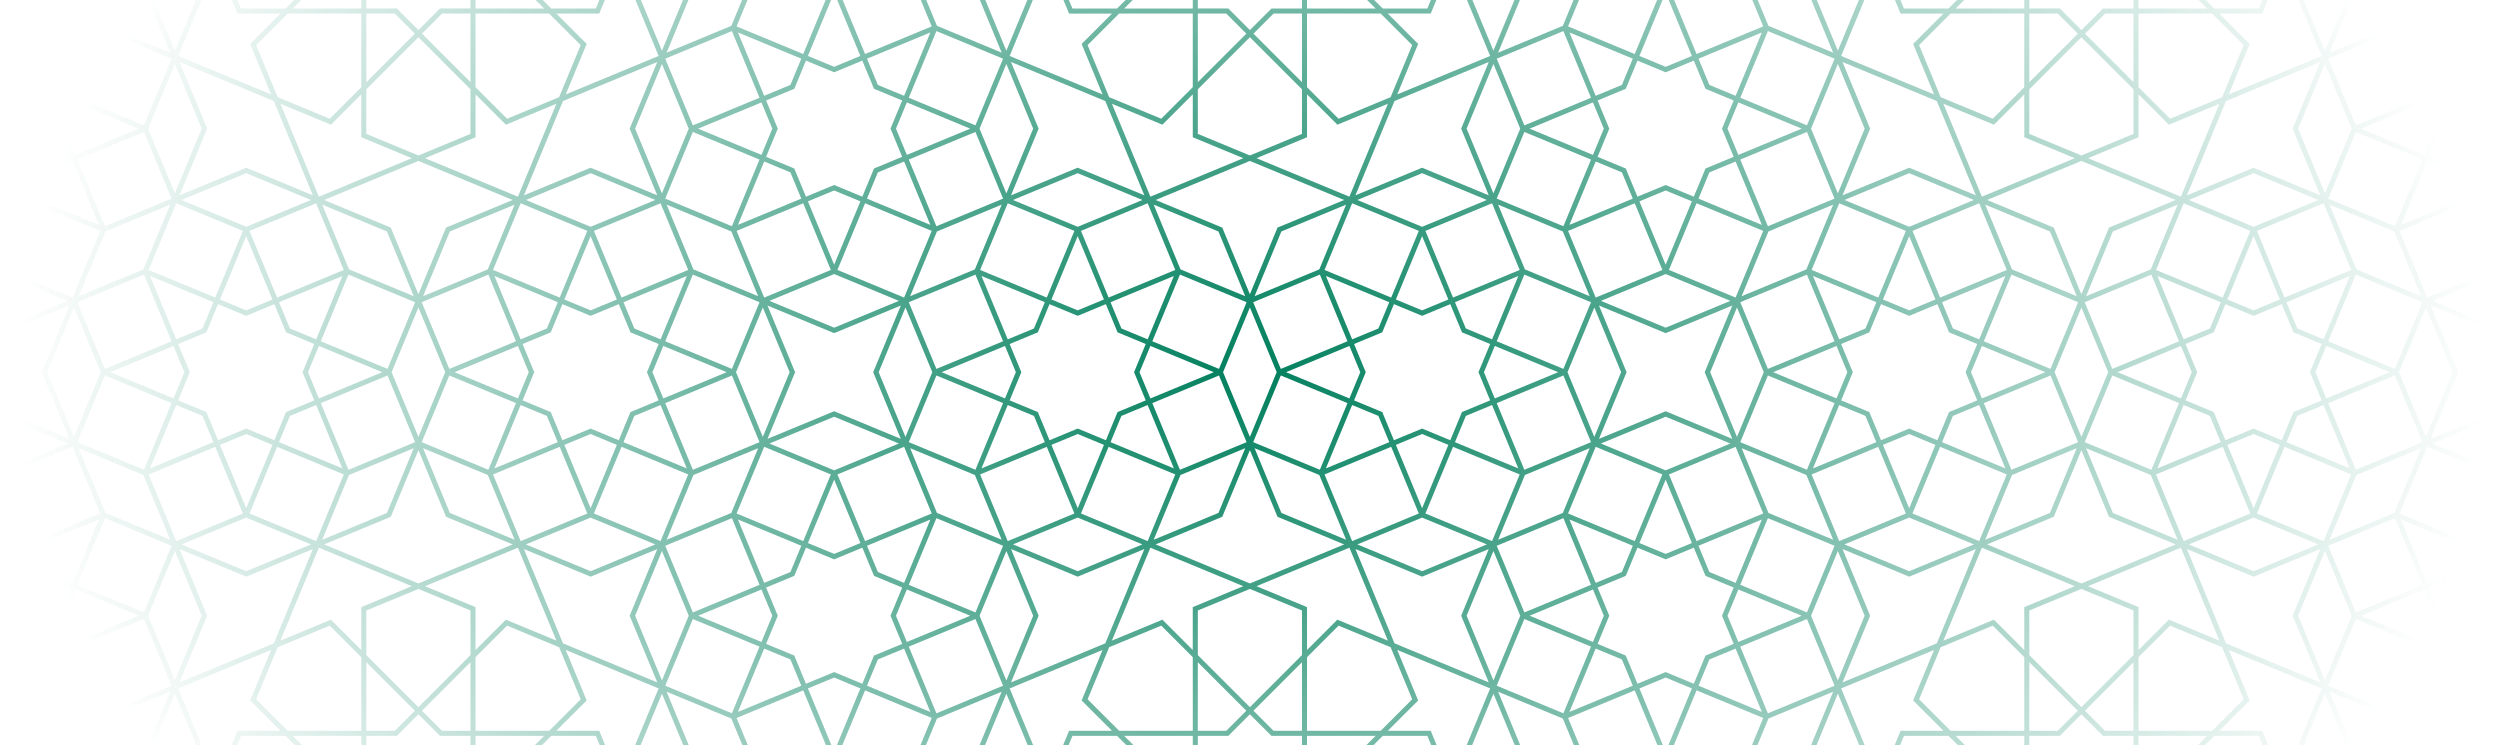 <svg width="500" height="149" viewBox="0 0 500 149" fill="none" xmlns="http://www.w3.org/2000/svg">
<path d="M499.564 -84.109L486.097 -78.532L491.674 -92H490.579L485.161 -78.921L479.743 -92H478.257L465.262 -86.617L463.031 -92H461.937L464.326 -86.229L458.69 -83.894L456.354 -78.257L450.718 -80.593L445.082 -78.257L442.746 -83.894L437.11 -86.229L439.5 -92H438.405L436.174 -86.617L423.208 -91.987L421.696 -91.997L416.278 -78.918L410.86 -91.997H409.374L396.378 -86.615L394.148 -91.997H393.053L395.443 -86.226L389.806 -83.891L387.471 -78.255L381.835 -80.59L376.199 -78.255L373.863 -83.891L368.227 -86.226L370.616 -91.997H369.521L367.291 -86.615L354.325 -91.987L352.812 -91.997L347.394 -78.918L341.977 -91.997H340.882L346.459 -78.53L333.126 -84.053L319.793 -78.53L325.37 -91.997H324.275L318.857 -78.918L313.439 -91.997H311.954L298.958 -86.615L296.728 -91.997H295.633L298.022 -86.226L292.386 -83.891L290.05 -78.255L284.414 -80.59L278.778 -78.255L276.443 -83.891L270.806 -86.226L273.196 -91.997H272.101L269.871 -86.615L256.91 -91.987L255.397 -91.997L249.979 -78.918L244.562 -91.997H243.073L230.077 -86.615L227.847 -91.997H226.752L229.141 -86.226L223.505 -83.891L221.17 -78.255L215.534 -80.59L209.897 -78.255L207.562 -83.891L201.926 -86.226L204.315 -91.997H203.22L200.99 -86.615L188.027 -91.987L186.514 -91.997L181.096 -78.918L175.678 -91.997H174.583L180.16 -78.53L166.827 -84.053L153.495 -78.53L159.074 -91.997H157.979L152.562 -78.918L147.144 -91.997H145.655L132.659 -86.615L130.429 -91.997H129.334L131.724 -86.226L126.087 -83.891L123.752 -78.255L118.116 -80.59L112.48 -78.255L110.144 -83.891L104.508 -86.226L106.897 -91.997H105.802L103.572 -86.615L90.609 -91.987L89.096 -91.997L83.678 -78.918L78.26 -91.997H76.775L63.779 -86.615L61.549 -91.997H60.454L62.843 -86.226L57.207 -83.891L54.871 -78.255L49.235 -80.59L43.599 -78.255L41.264 -83.891L35.627 -86.226L38.022 -91.997H36.927L34.697 -86.615L21.726 -91.987L20.213 -91.997L14.795 -78.918L9.377 -91.997H8.282L13.859 -78.53L0.394 -84.109V-83.014L13.473 -77.597L0.394 -72.179V-70.693L5.777 -57.697L0.394 -55.464V-54.369L6.165 -56.759L8.501 -51.123L14.137 -48.787L11.802 -43.151L14.137 -37.515L8.501 -35.179L6.165 -29.543L0.394 -31.938V-30.843L5.777 -28.613L0.405 -15.641L0.394 -14.128L13.473 -8.711L0.394 -3.295V-1.807L5.777 11.189L0.394 13.419V14.514L6.165 12.125L8.501 17.761L14.137 20.096L11.802 25.733L14.137 31.369L8.501 33.704L6.165 39.34L0.394 36.951V38.046L5.777 40.276L0.405 53.242L0.394 54.755L13.473 60.173L0.394 65.588V66.683L13.862 61.106L8.339 74.439L13.862 87.771L0.394 82.192V83.287L13.473 88.704L0.394 94.122V95.608L5.777 108.604L0.394 110.834V111.929L6.165 109.54L8.501 115.176L14.137 117.511L11.802 123.148L14.137 128.784L8.501 131.119L6.165 136.755L0.394 134.366V135.461L5.777 137.691L0.405 150.657L0.394 152.17L13.473 157.588L0.394 163.006V164.492L5.777 177.487L0.394 179.717V180.812L6.165 178.423L8.501 184.059L14.137 186.395L11.802 192.031L14.137 197.667L8.501 200.002L6.165 205.639L0.394 203.249V204.344L5.777 206.574L0.405 219.54L0.394 221.053L13.473 226.471L0.394 231.889V232.984L13.862 227.407L8.285 240.875H9.38L14.798 227.795L20.215 240.875H21.701L34.697 235.492L36.927 240.875H38.022L35.633 235.103L41.269 232.768L43.604 227.132L49.241 229.467L54.877 227.132L57.212 232.768L62.848 235.103L60.459 240.875H61.554L63.784 235.492L76.756 240.864L78.269 240.875L83.686 227.795L89.104 240.875H90.59L103.586 235.492L105.816 240.875H106.911L104.521 235.103L110.158 232.768L112.493 227.132L118.129 229.467L123.766 227.132L126.101 232.768L131.737 235.103L129.348 240.875H130.443L132.673 235.492L145.644 240.864L147.157 240.875L152.575 227.795L157.993 240.875H159.088L153.511 227.407L166.844 232.93L180.176 227.407L174.599 240.875H175.694L181.112 227.795L186.53 240.875H188.019L201.014 235.492L203.244 240.875H204.339L201.95 235.103L207.586 232.768L209.922 227.132L215.558 229.467L221.194 227.132L223.529 232.768L229.166 235.103L226.776 240.875H227.871L230.102 235.492L243.073 240.864L244.586 240.875L250.004 227.795L255.421 240.875H256.91L269.906 235.492L272.136 240.875H273.231L270.841 235.103L276.478 232.768L278.813 227.132L284.449 229.467L290.086 227.132L292.421 232.768L298.057 235.103L295.668 240.875H296.763L298.993 235.492L311.964 240.864L313.477 240.875L318.895 227.795L324.313 240.875H325.408L319.831 227.407L333.164 232.93L346.496 227.407L340.919 240.875H342.014L347.432 227.795L352.85 240.875H354.339L367.334 235.492L369.564 240.875H370.659L368.27 235.103L373.906 232.768L376.242 227.132L381.878 229.467L387.514 227.132L389.85 232.768L395.486 235.103L393.096 240.875H394.191L396.422 235.492L409.393 240.864L410.906 240.875L416.324 227.795L421.741 240.875H423.227L436.223 235.492L438.453 240.875H439.548L437.159 235.103L442.795 232.768L445.13 227.132L450.767 229.467L456.403 227.132L458.738 232.768L464.374 235.103L461.985 240.875H463.08L465.31 235.492L478.282 240.864L479.795 240.875L485.212 227.795L490.63 240.875H491.725L486.148 227.407L499.616 232.984V231.889L486.536 226.471L499.616 221.053V219.567L494.233 206.572L499.616 204.342V203.247L493.845 205.636L491.509 200L485.873 197.664L488.208 192.028L485.873 186.392L491.509 184.057L493.845 178.42L499.616 180.81V179.715L494.233 177.485L499.605 164.513L499.616 163L486.536 157.582L499.616 152.165V150.679L494.233 137.683L499.616 135.453V134.358L493.845 136.747L491.509 131.111L485.873 128.776L488.208 123.139L485.873 117.503L491.509 115.168L493.845 109.532L499.616 111.921V110.826L494.233 108.596L499.605 95.624L499.616 94.112L486.536 88.694L499.616 83.276V82.181L486.148 87.758L491.671 74.425L486.148 61.092L499.616 66.669V65.574L486.536 60.157L499.616 54.739V53.253L494.233 40.257L499.616 38.027V36.932L493.845 39.321L491.509 33.685L485.873 31.35L488.208 25.714L485.873 20.077L491.509 17.742L493.845 12.106L499.616 14.495V13.4L494.233 11.17L499.605 -1.801L499.616 -3.314L486.536 -8.732L499.616 -14.15V-15.636L494.233 -28.631L499.616 -30.862V-31.957L493.845 -29.567L491.509 -35.203L485.873 -37.539L488.208 -43.175L485.873 -48.811L491.509 -51.147L493.845 -56.783L499.616 -54.394V-55.489L494.233 -57.719L499.605 -70.69L499.616 -72.203L486.536 -77.621L499.616 -83.039V-84.134L499.564 -84.109ZM498.769 -71.413L493.246 -58.08L479.913 -63.603L485.436 -76.936L498.769 -71.413ZM479.916 -22.704L493.249 -28.227L498.772 -14.894L485.439 -9.371L479.916 -22.704ZM479.916 5.28L485.439 -8.053L498.772 -2.53L493.249 10.803L479.916 5.28ZM492.86 11.736L490.687 16.984L485.439 19.158L480.191 6.486L492.863 11.734L492.86 11.736ZM485.436 59.509L479.913 46.177L493.246 40.654L498.769 53.986L485.436 59.509ZM480.188 142.386L485.436 129.714L490.684 131.888L492.858 137.136L480.186 142.383L480.188 142.386ZM485.436 156.927L479.913 143.594L493.246 138.071L498.769 151.404L485.436 156.927ZM492.86 178.037L490.687 183.285L485.439 185.459L480.191 172.787L492.863 178.035L492.86 178.037ZM484.503 226.746L478.98 240.079L465.647 234.556L471.17 221.223L484.503 226.746ZM450.721 213.527L455.969 226.199L450.721 228.372L445.473 226.199L450.721 213.527ZM415.62 226.746L410.097 240.079L396.764 234.556L402.287 221.223L415.62 226.746ZM387.085 226.199L381.837 228.372L376.59 226.199L381.837 213.527L387.085 226.199ZM318.202 226.746L312.679 240.079L299.346 234.556L304.869 221.223L318.202 226.746ZM289.67 226.199L284.422 228.372L279.174 226.199L284.422 213.527L289.67 226.199ZM249.319 226.746L243.796 240.079L230.463 234.556L235.986 221.223L249.319 226.746ZM220.787 226.199L215.539 228.372L210.291 226.199L215.539 213.527L220.787 226.199ZM179.775 226.471L166.83 231.832L153.886 226.471L166.83 221.11L179.775 226.471ZM151.904 226.746L146.381 240.079L133.048 234.556L138.571 221.223L151.904 226.746ZM123.369 226.199L118.121 228.372L112.873 226.199L118.121 213.527L123.369 226.199ZM83.017 226.746L77.495 240.079L64.162 234.556L69.685 221.223L83.017 226.746ZM54.486 226.199L49.238 228.372L43.99 226.199L49.238 213.527L54.486 226.199ZM19.77 172.789L14.523 185.462L9.275 183.288L7.101 178.04L19.773 172.792L19.77 172.789ZM14.523 158.249L20.046 171.581L6.713 177.104L1.19 163.771L14.523 158.249ZM7.098 137.138L9.272 131.89L14.52 129.717L19.768 142.389L7.096 137.141L7.098 137.138ZM14.523 89.365L20.046 102.698L6.713 108.221L1.19 94.888L14.523 89.365ZM14.523 -8.053L20.046 5.28L6.713 10.803L1.19 -2.53L14.523 -8.053ZM7.098 -29.163L9.272 -34.411L14.52 -36.584L19.768 -23.912L7.096 -29.16L7.098 -29.163ZM15.456 -77.869L20.979 -91.202L34.311 -85.679L28.788 -72.346L15.456 -77.869ZM43.987 -77.322L49.235 -79.495L54.483 -77.322L49.235 -64.65L43.987 -77.322ZM84.339 -77.869L89.862 -91.202L103.195 -85.679L97.672 -72.346L84.339 -77.869ZM112.873 -77.322L118.121 -79.495L123.369 -77.322L118.121 -64.65L112.873 -77.322ZM153.886 -77.597L166.83 -82.958L179.775 -77.597L166.83 -72.235L153.886 -77.597ZM181.757 -77.869L187.28 -91.202L200.612 -85.679L195.089 -72.346L181.757 -77.869ZM210.288 -77.322L215.536 -79.495L220.784 -77.322L215.536 -64.65L210.288 -77.322ZM250.64 -77.869L256.163 -91.202L269.496 -85.679L263.973 -72.346L250.64 -77.869ZM279.172 -77.322L284.42 -79.495L289.668 -77.322L284.42 -64.65L279.172 -77.322ZM320.184 -77.597L333.129 -82.958L346.073 -77.597L333.129 -72.235L320.184 -77.597ZM348.055 -77.869L353.578 -91.202L366.911 -85.679L361.388 -72.346L348.055 -77.869ZM376.59 -77.322L381.837 -79.495L387.085 -77.322L381.837 -64.65L376.59 -77.322ZM416.941 -77.869L422.464 -91.202L435.797 -85.679L430.274 -72.346L416.941 -77.869ZM445.473 -77.322L450.721 -79.495L455.969 -77.322L450.721 -64.65L445.473 -77.322ZM471.17 -72.349L465.647 -85.681L478.98 -91.204L484.503 -77.872L471.17 -72.349ZM465.922 -58.355L471.284 -71.3L484.228 -76.661L478.867 -63.716L465.922 -58.355ZM484.889 -37.906L472.217 -43.154L484.889 -48.401L487.062 -43.154L484.889 -37.906ZM463.665 206.297L450.721 211.658L437.776 206.297L450.721 200.936L463.665 206.297ZM394.782 206.297L381.837 211.658L368.893 206.297L381.837 200.936L394.782 206.297ZM297.367 206.297L284.422 211.658L271.478 206.297L284.422 200.936L297.367 206.297ZM268.832 206.297L255.5 211.82L249.977 225.152L244.454 211.82L231.121 206.297L249.974 198.487L268.827 206.297H268.832ZM228.483 206.297L215.539 211.658L202.595 206.297L215.539 200.936L228.483 206.297ZM172.078 206.569L166.83 219.241L161.582 206.569L166.83 204.395L172.078 206.569ZM131.066 206.297L118.121 211.658L105.177 206.297L118.121 200.936L131.066 206.297ZM62.182 206.297L49.238 211.658L36.293 206.297L49.238 200.936L62.182 206.297ZM15.07 20.482L27.742 25.73L15.07 30.978L12.896 25.73L15.07 20.482ZM36.293 -57.419L49.238 -62.781L62.182 -57.419L49.238 -52.058L36.293 -57.419ZM64.825 -57.419L78.158 -62.942L83.681 -76.275L89.204 -62.942L102.537 -57.419L83.681 -49.61L64.828 -57.419H64.825ZM118.121 -52.058L105.177 -57.419L118.121 -62.781L131.066 -57.419L118.121 -52.058ZM161.582 -57.694L166.83 -70.367L172.078 -57.694L166.83 -55.521L161.582 -57.694ZM202.592 -57.419L215.536 -62.781L228.481 -57.419L215.536 -52.058L202.592 -57.419ZM271.475 -57.419L284.42 -62.781L297.364 -57.419L284.42 -52.058L271.475 -57.419ZM327.881 -57.694L333.129 -70.367L338.376 -57.694L333.129 -55.521L327.881 -57.694ZM368.893 -57.419L381.837 -62.781L394.782 -57.419L381.837 -52.058L368.893 -57.419ZM450.721 -52.058L437.776 -57.419L450.721 -62.781L463.665 -57.419L450.721 -52.058ZM471.17 -43.814L465.647 -57.147L478.98 -62.67L484.503 -49.337L471.17 -43.814ZM465.647 -29.163L471.17 -42.496L484.503 -36.973L478.98 -23.64L465.647 -29.163ZM471.284 -15.008L465.922 -27.952L478.867 -22.591L484.228 -9.646L471.284 -15.008ZM465.922 10.528L471.284 -2.416L484.228 -7.777L478.867 5.167L465.922 10.528ZM471.17 25.069L465.647 11.736L478.98 6.213L484.503 19.546L471.17 25.069ZM465.647 39.723L471.17 26.39L484.503 31.913L478.98 45.246L465.647 39.723ZM471.284 53.876L465.922 40.931L478.867 46.292L484.228 59.237L471.284 53.876ZM465.922 107.946L471.284 95.001L484.228 89.64L478.867 102.585L465.922 107.946ZM471.17 122.484L465.647 109.151L478.98 103.628L484.503 116.961L471.17 122.484ZM465.647 137.138L471.17 123.806L484.503 129.328L478.98 142.661L465.647 137.138ZM471.284 151.291L465.922 138.346L478.867 143.708L484.228 156.652L471.284 151.291ZM465.922 176.829L471.284 163.885L484.228 158.524L478.867 171.468L465.922 176.829ZM361.388 192.692L366.911 206.024L353.578 211.547L348.055 198.215L361.388 192.692ZM339.701 206.022L341.874 200.774L347.122 198.6L352.37 211.272L339.698 206.024L339.701 206.022ZM319.138 198.6L324.386 200.774L326.559 206.022L313.887 211.27L319.135 198.597L319.138 198.6ZM195.089 192.692L200.612 206.024L187.28 211.547L181.757 198.215L195.089 192.692ZM173.399 206.022L175.573 200.774L180.821 198.6L186.069 211.272L173.397 206.024L173.399 206.022ZM152.837 198.6L158.085 200.774L160.258 206.022L147.586 211.27L152.834 198.597L152.837 198.6ZM40.333 192.031L34.972 204.975L29.611 192.031L34.972 179.086L40.333 192.031ZM28.675 163.885L34.036 176.829L21.092 171.468L15.731 158.524L28.675 163.885ZM34.036 138.346L28.675 151.291L15.731 156.652L17.823 151.601L21.095 143.705L34.039 138.344L34.036 138.346ZM28.788 123.806L34.311 137.138L20.979 142.661L15.456 129.328L28.788 123.806ZM34.311 109.154L28.788 122.487L15.456 116.964L20.979 103.631L34.311 109.154ZM28.675 95.001L34.036 107.946L21.092 102.585L15.731 89.64L28.675 95.001ZM34.036 40.931L28.675 53.876L15.731 59.237L21.092 46.292L34.036 40.931ZM28.788 26.39L34.311 39.723L20.979 45.246L15.456 31.913L28.788 26.39ZM34.311 11.736L28.788 25.069L15.456 19.546L20.979 6.213L34.311 11.736ZM28.675 -2.416L34.036 10.528L21.092 5.167L15.731 -7.777L28.675 -2.416ZM138.571 -43.814L133.048 -57.147L146.381 -62.67L151.904 -49.337L138.571 -43.814ZM160.258 -57.147L158.085 -51.899L152.837 -49.726L147.589 -62.398L160.261 -57.15L160.258 -57.147ZM180.821 -49.726L175.573 -51.899L173.399 -57.147L186.072 -62.395L180.824 -49.723L180.821 -49.726ZM304.869 -43.814L299.346 -57.147L312.679 -62.67L318.202 -49.337L304.869 -43.814ZM326.559 -57.147L324.386 -51.899L319.138 -49.726L313.89 -62.398L326.562 -57.15L326.559 -57.147ZM347.122 -49.726L341.874 -51.899L339.701 -57.147L352.373 -62.395L347.125 -49.723L347.122 -49.726ZM459.625 -43.154L464.987 -56.098L470.348 -43.154L464.987 -30.209L459.625 -43.154ZM478.98 73.778L465.647 68.255L471.17 54.922L484.503 60.445L478.98 73.778ZM478.98 75.099L484.503 88.432L471.17 93.955L465.647 80.622L478.98 75.099ZM445.201 186.508L464.054 178.698L458.531 192.031L464.054 205.364L450.721 199.841L437.388 205.364L445.198 186.508H445.201ZM427.704 193.754V185.17L433.772 191.241L443.876 187.055L436.18 205.636L417.599 197.939L427.704 193.754ZM398.784 191.241L404.854 185.17V193.754L414.956 197.939L396.376 205.636L388.679 187.055L398.784 191.241ZM278.899 186.508L297.755 178.698L292.232 192.031L297.755 205.364L284.422 199.841L271.09 205.364L278.899 186.508ZM261.406 193.754V185.17L267.473 191.241L277.578 187.055L269.881 205.636L251.301 197.939L261.406 193.754ZM232.485 191.241L238.556 185.17V193.754L248.661 197.939L230.08 205.636L222.383 187.055L232.488 191.241H232.485ZM112.598 186.508L131.454 178.698L125.931 192.031L131.454 205.364L118.121 199.841L104.788 205.364L112.598 186.511V186.508ZM95.104 193.754V185.17L101.172 191.241L111.277 187.055L103.58 205.636L85 197.939L95.104 193.754ZM66.184 191.241L72.255 185.17V193.754L82.359 197.939L63.779 205.636L56.082 187.055L66.187 191.241H66.184ZM20.979 75.099L34.311 80.622L28.788 93.955L15.456 88.432L20.979 75.099ZM20.979 73.778L15.456 60.445L28.788 54.922L34.311 68.255L20.979 73.778ZM40.333 25.73L34.972 38.674L29.611 25.73L34.972 12.785L40.333 25.73ZM42.782 -8.713L34.972 10.14L29.449 -3.193L16.116 -8.716L29.449 -14.239L34.972 -27.572L42.782 -8.719V-8.713ZM54.758 -37.633L35.905 -29.823L41.428 -43.156L35.905 -56.489L49.238 -50.966L62.571 -56.489L54.761 -37.636L54.758 -37.633ZM72.255 -44.88V-36.296L66.187 -42.366L56.082 -38.181L63.779 -56.761L82.359 -49.065L72.255 -44.88ZM101.175 -42.363L95.104 -36.293V-44.877L85 -49.062L103.58 -56.759L111.277 -38.178L101.172 -42.363H101.175ZM139.617 -43.154L152.289 -48.401L154.463 -43.154L152.289 -37.906L139.617 -43.154ZM181.368 -37.906L179.195 -43.154L181.368 -48.401L194.04 -43.154L181.368 -37.906ZM221.059 -37.631L202.204 -29.821L207.726 -43.154L202.204 -56.486L215.536 -50.963L228.869 -56.486L221.059 -37.633V-37.631ZM238.553 -44.88V-36.296L232.485 -42.366L222.381 -38.181L230.077 -56.761L248.658 -49.065L238.553 -44.88ZM267.473 -42.363L261.403 -36.293V-44.877L251.298 -49.062L269.879 -56.759L277.575 -38.178L267.471 -42.363H267.473ZM305.918 -43.154L318.59 -48.401L320.764 -43.154L318.59 -37.906L305.918 -43.154ZM347.669 -37.906L345.496 -43.154L347.669 -48.401L360.342 -43.154L347.669 -37.906ZM387.36 -37.633L368.507 -29.823L374.03 -43.156L368.507 -56.489L381.84 -50.966L395.173 -56.489L387.363 -37.636L387.36 -37.633ZM404.854 -44.88V-36.296L398.787 -42.366L388.682 -38.181L396.378 -56.761L414.959 -49.065L404.854 -44.88ZM433.774 -42.363L427.704 -36.293V-44.877L417.602 -49.062L436.183 -56.759L443.879 -38.178L433.774 -42.363ZM456.904 59.509L451.381 46.177L464.714 40.654L470.237 53.986L456.904 59.509ZM463.088 74.439L465.262 69.191L477.934 74.439L465.262 79.686L463.088 74.439ZM451.381 102.698L456.904 89.365L470.237 94.888L464.714 108.221L451.381 102.698ZM390.127 169.014H404.854V183.741L398.549 190.049L388.134 185.734L383.82 175.319L390.127 169.011V169.014ZM223.829 169.014H238.556V183.741L232.251 190.049L221.836 185.734L217.521 175.319L223.829 169.011V169.014ZM57.528 169.014H72.255V183.741L65.947 190.049L57.191 186.422L55.532 185.734L51.217 175.319L57.525 169.011L57.528 169.014ZM43.054 89.365L48.577 102.698L35.244 108.221L29.721 94.888L43.054 89.365ZM36.87 74.439L34.697 79.686L22.025 74.439L34.697 69.191L36.87 74.439ZM48.577 46.179L43.054 59.512L29.721 53.989L35.244 40.656L48.577 46.179ZM109.831 -20.137H95.104V-34.864L101.409 -41.172L111.824 -36.857L116.139 -26.442L109.831 -20.134V-20.137ZM276.13 -20.137H261.403V-34.864L267.711 -41.172L278.125 -36.857L282.44 -26.442L276.133 -20.134L276.13 -20.137ZM442.431 -20.137H427.704V-34.864L434.009 -41.172L444.424 -36.857L448.739 -26.442L442.431 -20.134V-20.137ZM450.721 114.243L437.776 108.882L450.721 103.52L463.665 108.882L450.721 114.243ZM426.693 161.903V168.003H420.593L416.28 172.315L411.966 168H405.866V161.9L401.551 157.588L405.866 153.273V147.173H411.966L416.28 142.858L420.595 147.173H426.695V153.273L431.007 157.585L426.695 161.9L426.693 161.903ZM400.839 158.302L404.857 162.321V168.003H391.141L400.839 158.305V158.302ZM375.381 157.588L367.572 176.441L362.049 163.108L348.716 157.585L362.049 152.062L367.572 138.729L375.381 157.58V157.588ZM260.392 161.903V168.003H254.291L249.979 172.315L245.665 168H239.564V161.9L235.252 157.588L239.567 153.273V147.173H245.667L249.979 142.861L254.294 147.173H260.394V153.273L264.706 157.585L260.394 161.9L260.392 161.903ZM195.75 152.065L201.273 138.732L209.083 157.585L201.273 176.438L195.75 163.105L182.417 157.582L195.75 152.059V152.065ZM138.684 163.885L151.628 158.524L146.267 171.468L133.323 176.829L138.684 163.885ZM108.82 168H95.104V162.318L99.123 158.3L108.82 167.997V168ZM94.093 169.011V182.727L84.395 173.029L88.414 169.011H94.096H94.093ZM94.093 161.903V168.003H87.993L83.681 172.318L79.366 168.003H73.266V161.903L68.954 157.591L73.269 153.276V147.176H79.369L83.681 142.861L87.996 147.173H94.096V153.273L98.408 157.585L94.096 161.9L94.093 161.903ZM58.539 147.176H72.255V152.858L68.237 156.876L58.539 147.178V147.176ZM49.238 34.635L62.182 39.996L49.238 45.357L36.293 39.996L49.238 34.635ZM73.266 -13.025V-19.125H79.366L83.678 -23.44L87.993 -19.128H94.093V-13.028L98.405 -8.716L94.093 -4.401V1.699H87.993L83.681 6.011L79.366 1.699H73.266V-4.401L68.954 -8.713L73.269 -13.028L73.266 -13.025ZM95.104 -19.125H108.82L99.123 -9.428L95.104 -13.446V-19.128V-19.125ZM194.974 -15.008L182.029 -9.646L187.39 -22.591L200.335 -27.952L194.974 -15.008ZM245.247 -20.137H242.703H239.567V-33.852L249.265 -24.155L245.247 -20.137ZM239.567 -13.025V-19.125H245.667L249.979 -23.438L254.294 -19.125H260.394V-13.025L264.706 -8.713L260.394 -4.398V1.702H254.294L249.982 6.014L245.667 1.699H239.567V-4.401L235.255 -8.713L239.57 -13.028L239.567 -13.025ZM275.119 1.702H261.403V-3.98L265.421 -7.999L275.119 1.699V1.702ZM304.208 -3.19L298.686 10.143L290.876 -8.711L298.686 -27.566L304.208 -14.233L317.541 -8.711L304.208 -3.188V-3.19ZM312.566 -22.591L317.927 -9.646L304.982 -15.008L299.621 -27.952L312.566 -22.591ZM367.572 10.143L362.049 -3.19L348.716 -8.713L362.049 -14.236L367.572 -27.569L375.381 -8.716L367.572 10.137V10.143ZM391.139 -19.125H404.854V-13.443L400.836 -9.425L391.139 -19.123V-19.125ZM411.548 -20.137H409.188H405.868V-33.852L415.566 -24.155L411.548 -20.137ZM405.866 -13.025V-19.125H411.966L416.28 -23.438L420.595 -19.125H426.695V-13.025L431.007 -8.713L426.695 -4.398V1.702H420.595L416.283 6.014L411.968 1.699H405.868V-4.401L401.553 -8.713L405.868 -13.028L405.866 -13.025ZM441.42 -19.125L431.722 -9.428L427.704 -13.446V-17.246V-19.128H441.42V-19.125ZM452.447 -20.137H443.863L449.933 -26.204L445.748 -36.309L464.329 -28.613L456.632 -10.032L452.447 -20.137ZM449.931 8.783L443.86 2.713H452.444L456.629 -7.392L464.326 11.189L445.745 18.885L449.931 8.781V8.783ZM463.665 39.996L450.721 45.357L437.776 39.996L450.721 34.635L463.665 39.996ZM461.993 74.439L464.329 80.075L458.692 82.41L456.357 88.046L450.721 85.711L445.085 88.046L442.749 82.41L437.113 80.075L439.448 74.439L437.113 68.802L442.749 66.467L445.085 60.831L450.721 63.166L456.357 60.831L458.692 66.467L464.329 68.802L461.993 74.439ZM443.863 146.162L449.933 140.091L445.748 129.987L464.329 137.683L456.632 156.264L452.447 146.159H443.863V146.162ZM442.849 147.176H451.77L456.085 157.588L451.77 168.003H442.849L432.437 157.591L442.849 147.176ZM426.693 132.449V146.164H421.011L416.992 142.146L426.69 132.449H426.693ZM347.122 158.249L352.645 171.581L339.312 177.104L333.789 163.771L347.122 158.249ZM327.881 177.49L333.129 164.818L338.376 177.49L333.129 179.664L327.881 177.49ZM319.138 158.249L332.471 163.771L326.948 177.104L313.615 171.581L319.138 158.249ZM260.394 132.449V146.164H254.712L250.694 142.146L260.392 132.449H260.394ZM239.564 132.449L249.262 142.146L245.244 146.164H242.547H239.562V132.449H239.564ZM180.821 158.249L186.344 171.581L173.011 177.104L167.488 163.771L180.821 158.249ZM161.58 177.49L166.827 164.818L172.051 177.428L172.075 177.487L166.827 179.661L161.58 177.487V177.49ZM152.837 158.249L166.169 163.771L160.646 177.104L147.314 171.581L152.837 158.249ZM94.093 132.449V146.164H88.411L84.393 142.146L94.09 132.449H94.093ZM73.266 132.449L82.964 142.146L78.945 146.164H76.599H73.266V132.449ZM48.189 168.003L43.874 157.588L48.189 147.173H57.11L67.522 157.588L57.11 168.003H48.189ZM50.028 140.094L56.098 146.164H47.515L43.329 156.269L35.633 137.688L54.213 129.992L50.028 140.097V140.094ZM49.238 114.243L36.293 108.882L49.238 103.52L62.182 108.882L49.238 114.243ZM37.965 74.439L35.63 68.802L41.266 66.467L43.602 60.831L49.238 63.166L54.874 60.831L57.209 66.467L62.846 68.802L60.51 74.439L62.846 80.075L57.209 82.41L54.874 88.046L49.238 85.711L43.602 88.046L41.266 82.41L35.63 80.075L37.965 74.439ZM54.213 18.885L35.633 11.189L43.329 -7.392L47.515 2.713H56.098L50.028 8.781L54.213 18.885ZM57.11 1.702H48.189L43.874 -8.711L48.189 -19.125H57.11L67.522 -8.711L57.11 1.704V1.702ZM152.837 -9.374L147.314 -22.707L160.646 -28.23L166.169 -14.897L152.837 -9.374ZM172.078 -28.615L166.83 -15.943L161.582 -28.615L166.83 -30.789L172.078 -28.615ZM167.491 -14.894L173.014 -28.227L186.347 -22.704L180.824 -9.371L167.491 -14.894ZM250.694 6.728L254.712 2.71H260.394V16.426L250.697 6.728H250.694ZM299.621 10.528L304.982 -2.416L317.927 -7.777L312.566 5.167L299.621 10.528ZM319.138 -9.374L313.615 -22.707L326.948 -28.23L332.471 -14.897L319.138 -9.374ZM338.379 -28.615L333.131 -15.943L327.883 -28.615L333.131 -30.789L338.379 -28.615ZM347.122 -9.374L333.789 -14.897L339.312 -28.23L352.645 -22.707L347.122 -9.374ZM405.866 16.429V2.713H411.548L415.566 6.731L405.868 16.429H405.866ZM426.693 2.713V16.429L416.995 6.731L421.013 2.713H426.695H426.693ZM434.012 23.748L427.704 17.44V2.713H442.431L448.739 9.018L444.424 19.433L434.009 23.748H434.012ZM388.134 129.442L398.549 125.127L404.857 131.435V146.162H390.13L383.822 139.857L388.137 129.442H388.134ZM380.788 147.173H389.709L400.121 157.588L389.709 168.003H380.788L376.474 157.588L380.788 147.173ZM386.813 129.989C385.664 132.761 382.792 139.695 382.757 139.781L382.628 140.094L388.698 146.164H380.114L375.929 156.269L368.232 137.688L386.813 129.992V129.989ZM298.688 110.2L304.049 123.145L298.688 136.089L293.327 123.145L298.688 110.2ZM278.125 129.442L282.44 139.857L276.133 146.164H261.406V131.437L267.711 125.13L278.125 129.444V129.442ZM251.301 117.236L269.881 109.54L277.578 128.12L267.473 123.935L261.403 130.005V121.422L251.298 117.236H251.301ZM238.553 130.005L232.483 123.935L222.378 128.12L230.075 109.54L248.655 117.236L238.55 121.422V130.005H238.553ZM179.775 157.588L166.83 162.949L153.886 157.588L166.83 152.227L179.775 157.588ZM160.646 138.074L166.169 151.407L152.837 156.93L147.314 143.597L160.646 138.074ZM151.901 129.328L146.378 142.661L133.045 137.138L138.568 123.806L151.901 129.328ZM132.387 110.2L137.748 123.145L132.387 136.089L127.026 123.145L132.387 110.2ZM111.824 129.442L116.139 139.857L109.831 146.164H95.104V131.437L101.409 125.13L111.824 129.444V129.442ZM85 117.236L103.58 109.54L111.277 128.12L101.172 123.935L95.102 130.005V121.422L84.997 117.236H85ZM72.255 121.422V130.005L66.187 123.935L56.082 128.12L63.779 109.54L82.359 117.236L72.255 121.422ZM95.104 18.869L101.175 24.94L111.28 20.754L103.583 39.335L85.002 31.638L95.107 27.453V18.869H95.104ZM111.824 19.433L101.409 23.748L95.102 17.44V2.713H109.829L116.136 9.018L111.822 19.433H111.824ZM119.17 1.702H110.249L99.837 -8.713L110.249 -19.128H119.17L123.485 -8.716L119.17 1.699V1.702ZM113.146 18.885L117.331 8.781L111.261 2.71H119.844L124.03 -7.395L131.726 11.186L113.146 18.883V18.885ZM153.886 -8.713L166.83 -14.074L179.775 -8.713L166.83 -3.352L153.886 -8.713ZM173.011 10.803L167.488 -2.53L180.821 -8.053L186.344 5.28L173.011 10.803ZM181.757 19.546L187.28 6.213L200.612 11.736L195.089 25.069L181.757 19.546ZM201.27 38.674L195.909 25.73L201.27 12.785L206.632 25.73L201.27 38.674ZM221.833 19.433L217.518 9.018L223.826 2.71H238.553V17.437L232.248 23.745L221.833 19.43V19.433ZM248.658 31.638L230.077 39.335L222.381 20.754L232.485 24.94L238.556 18.869V27.453L248.661 31.638H248.658ZM261.406 27.453V18.869L267.473 24.94L277.578 20.754L269.881 39.335L251.301 31.638L261.406 27.453ZM278.125 19.433L267.711 23.748L261.403 17.44V2.713H276.13L282.438 9.018L278.123 19.433H278.125ZM312.679 6.216L318.202 19.549L304.869 25.072L299.346 11.739L312.679 6.216ZM332.468 -2.53L326.945 10.803L313.612 5.28L319.135 -8.053L332.468 -2.53ZM320.184 -8.713L333.129 -14.074L346.073 -8.713L333.129 -3.352L320.184 -8.713ZM388.134 19.433L383.82 9.018L390.127 2.71H404.854V17.437L398.549 23.745L388.134 19.43V19.433ZM414.959 31.638L396.378 39.335L388.682 20.754L398.787 24.94L404.857 18.869V27.453L414.959 31.638ZM348.055 116.964L353.578 103.631L366.911 109.154L361.388 122.487L348.055 116.964ZM326.948 138.074L332.471 151.407L319.138 156.93L313.615 143.597L326.948 138.074ZM318.202 129.328L312.679 142.661L299.346 137.138L304.869 123.806L318.202 129.328ZM181.757 116.964L187.28 103.631L200.612 109.154L195.089 122.487L181.757 116.964ZM172.078 137.686L166.83 150.358L161.582 137.686L166.83 135.512L172.078 137.686ZM152.837 129.717L158.085 131.89L160.258 137.138L147.586 142.386L152.834 129.714L152.837 129.717ZM118.121 33.54L104.788 39.062L112.598 20.207L131.454 12.397L125.931 25.73L131.454 39.062L118.121 33.54ZM151.901 31.913L146.378 45.246L133.045 39.723L138.568 26.39L151.901 31.913ZM161.58 11.189L166.827 -1.483L172.051 11.127L172.075 11.186L166.827 13.36L161.58 11.186V11.189ZM180.821 19.16L175.573 16.987L173.399 11.739L186.072 6.491L180.824 19.163L180.821 19.16ZM284.422 33.54L271.09 39.062L278.899 20.207L297.755 12.397L292.232 25.73L297.755 39.062L284.422 33.54ZM318.202 31.913L312.679 45.246L299.346 39.723L304.869 26.39L318.202 31.913ZM326.559 11.736L324.386 16.984L319.138 19.158L313.89 6.486L326.562 11.734L326.559 11.736ZM327.881 11.189L333.129 -1.483L338.376 11.189L333.129 13.362L327.881 11.189ZM348.058 19.546L353.581 6.213L366.914 11.736L361.391 25.069L348.058 19.546ZM430.158 53.876L417.214 59.237L422.575 46.292L435.519 40.931L430.158 53.876ZM441.978 65.693L436.73 67.867L431.482 55.194L444.154 60.443L441.981 65.69L441.978 65.693ZM431.479 93.68L436.727 81.008L441.975 83.181L444.149 88.429L431.477 93.677L431.479 93.68ZM438.324 74.514L436.183 79.686L423.51 74.439L436.183 69.191L438.356 74.439L438.324 74.517V74.514ZM381.837 103.518L394.782 108.879L381.837 114.24L368.893 108.879L381.837 103.518ZM339.701 137.138L341.874 131.89L347.122 129.717L352.37 142.389L339.698 137.141L339.701 137.138ZM319.138 129.717L324.386 131.89L326.559 137.138L313.887 142.386L319.135 129.714L319.138 129.717ZM312.679 103.631L318.202 116.964L304.869 122.487L299.346 109.154L312.679 103.631ZM317.93 89.638L312.568 102.582L299.624 107.943L304.985 94.999L317.93 89.638ZM278.239 89.365L283.762 102.698L270.429 108.221L264.906 94.888L278.239 89.365ZM216.197 102.698L221.72 89.365L235.053 94.888L229.53 108.221L216.197 102.698ZM173.399 137.138L175.573 131.89L180.821 129.717L186.069 142.389L173.397 137.141L173.399 137.138ZM152.289 117.897L154.463 123.145L152.289 128.393L139.617 123.145L152.289 117.897ZM146.381 103.631L151.904 116.964L138.571 122.487L133.048 109.154L146.381 103.631ZM151.628 89.638L146.267 102.582L133.323 107.943L138.684 94.999L151.628 89.638ZM111.938 89.365L117.461 102.698L104.128 108.221L98.605 94.888L111.938 89.365ZM69.801 95.001L82.745 89.64L77.384 102.585L64.439 107.946L69.801 95.001ZM63.229 81.008L68.477 93.68L55.804 88.432L57.978 83.184L63.226 81.011L63.229 81.008ZM57.981 65.693L55.807 60.445L68.479 55.197L63.231 67.869L57.983 65.696L57.981 65.693ZM76.448 74.439L63.776 79.686L61.602 74.439L63.776 69.191L76.448 74.439ZM84.339 88.429L89.862 75.097L103.195 80.62L97.672 93.952L84.339 88.429ZM89.862 73.778L84.339 60.445L97.672 54.922L103.195 68.255L89.862 73.778ZM89.042 74.439L83.681 87.383L78.32 74.439L83.681 61.494L89.042 74.439ZM83.017 60.445L77.495 73.778L64.162 68.255L69.685 54.922L83.017 60.445ZM77.497 75.099L83.02 88.432L69.687 93.955L64.165 80.622L77.497 75.099ZM117.461 46.179L111.938 59.512L98.605 53.989L104.128 40.656L117.461 46.179ZM118.121 45.357L105.177 39.996L118.121 34.635L131.066 39.996L118.121 45.357ZM124.691 88.429L126.864 83.181L132.112 81.008L137.36 93.68L124.688 88.432L124.691 88.429ZM104.128 81.008L109.376 83.181L111.549 88.429L98.877 93.677L104.125 81.005L104.128 81.008ZM105.754 74.439L103.58 79.686L90.908 74.439L103.58 69.191L105.754 74.439ZM111.552 60.445L109.378 65.693L104.13 67.867L98.882 55.194L111.555 60.443L111.552 60.445ZM132.115 67.867L126.867 65.693L124.693 60.445L137.365 55.197L132.117 67.869L132.115 67.867ZM106.849 74.439L104.513 68.802L110.15 66.467L112.485 60.831L118.121 63.166L123.757 60.831L126.093 66.467L131.729 68.802L129.394 74.439L131.726 80.075L126.09 82.41L123.755 88.046L118.119 85.711L112.482 88.046L110.147 82.41L104.511 80.075L106.846 74.439H106.849ZM145.332 74.439L132.659 79.686L130.486 74.439L132.659 69.191L145.332 74.439ZM118.121 62.071L112.873 59.898L118.121 47.226L123.369 59.898L118.121 62.071ZM123.369 88.977L118.121 101.649L112.873 88.977L118.121 86.803L123.369 88.977ZM152.289 20.482L154.463 25.73L152.289 30.978L139.617 25.73L152.289 20.482ZM160.258 11.736L158.085 16.984L152.837 19.158L147.589 6.486L160.261 11.734L160.258 11.736ZM187.28 45.243L181.757 31.911L195.089 26.388L200.612 39.721L187.28 45.243ZM182.029 59.237L187.39 46.292L200.335 40.931L194.974 53.876L182.029 59.237ZM181.757 88.429L187.28 75.097L200.612 80.62L195.089 93.952L181.757 88.429ZM175.573 114.402L173.399 109.154L186.072 103.906L180.824 116.578L175.576 114.405L175.573 114.402ZM146.381 75.099L151.904 88.432L138.571 93.955L133.048 80.622L146.381 75.099ZM151.901 60.445L146.378 73.778L133.045 68.255L138.568 54.922L151.901 60.445ZM152.837 32.299L158.085 34.473L160.258 39.721L147.586 44.968L152.834 32.296L152.837 32.299ZM157.925 74.439L152.564 87.383L147.203 74.439L152.564 61.494L157.925 74.439ZM179.775 88.704L166.83 94.066L153.886 88.704L166.83 83.343L179.775 88.704ZM166.83 82.249L153.497 87.771L159.02 74.439L153.497 61.106L166.83 66.629L180.163 61.106L174.64 74.439L180.163 87.771L166.83 82.249ZM153.886 60.173L166.83 54.812L179.775 60.173L166.83 65.534L153.886 60.173ZM180.821 59.509L167.488 53.986L173.011 40.654L186.344 46.177L180.821 59.509ZM166.83 38.094L172.078 40.268L166.83 52.94L161.582 40.268L166.83 38.094ZM152.837 89.365L166.169 94.888L160.646 108.221L147.314 102.698L152.837 89.365ZM166.83 110.78L161.582 108.607L166.83 95.934L172.078 108.607L166.83 110.78ZM181.096 61.494L186.457 74.439L181.096 87.383L175.735 74.439L181.096 61.494ZM173.399 39.723L175.573 34.475L180.821 32.302L186.069 44.974L173.397 39.726L173.399 39.723ZM160.646 40.656L166.169 53.989L152.837 59.512L147.314 46.179L160.646 40.656ZM160.258 109.154L158.085 114.402L152.837 116.576L147.589 103.903L160.261 109.151L160.258 109.154ZM173.011 108.218L167.488 94.885L180.821 89.362L186.344 102.695L173.011 108.218ZM187.28 73.778L181.757 60.445L195.089 54.922L200.612 68.255L187.28 73.778ZM178.1 25.73L180.435 31.366L174.799 33.701L172.464 39.338L166.827 37.002L161.191 39.338L158.856 33.701L153.22 31.366L155.555 25.73L153.22 20.093L158.856 17.758L161.191 12.122L166.827 14.457L172.464 12.122L174.799 17.758L180.435 20.093L178.1 25.73ZM155.558 123.145L153.222 117.509L158.858 115.173L161.194 109.537L166.83 111.872L172.466 109.537L174.802 115.173L180.438 117.509L178.103 123.145L180.438 128.781L174.802 131.116L172.466 136.753L166.83 134.417L161.194 136.75L158.858 131.114L153.222 128.778L155.558 123.142V123.145ZM181.368 128.395L179.195 123.148L181.368 117.9L194.04 123.148L181.368 128.395ZM215.536 34.635L228.481 39.996L215.536 45.357L202.592 39.996L215.536 34.635ZM221.72 59.509L216.197 46.177L229.53 40.654L235.053 53.986L221.72 59.509ZM222.108 88.429L224.282 83.181L229.53 81.008L234.778 93.68L222.106 88.432L222.108 88.429ZM201.546 81.008L206.793 83.181L208.967 88.429L196.295 93.677L201.543 81.005L201.546 81.008ZM203.172 74.439L200.998 79.686L188.326 74.439L200.998 69.191L203.172 74.439ZM208.967 60.445L206.793 65.693L201.546 67.867L196.298 55.194L208.97 60.443L208.967 60.445ZM229.53 67.867L224.282 65.693L222.108 60.445L234.78 55.197L229.532 67.869L229.53 67.867ZM204.267 74.439L201.931 68.802L207.567 66.467L209.903 60.831L215.539 63.166L221.175 60.831L223.511 66.467L229.147 68.802L226.811 74.439L229.147 80.075L223.511 82.41L221.175 88.046L215.539 85.711L209.903 88.046L207.567 82.41L201.931 80.075L204.267 74.439ZM242.749 74.439L230.077 79.686L227.904 74.439L230.077 69.191L242.749 74.439ZM210.288 59.898L215.536 47.226L220.784 59.898L215.536 62.071L210.288 59.898ZM220.787 88.977L215.539 101.649L210.291 88.977L215.539 86.803L220.787 88.977ZM250.64 88.429L256.163 75.097L269.496 80.62L263.973 93.952L250.64 88.429ZM256.163 73.778L250.64 60.445L263.973 54.922L269.496 68.255L256.163 73.778ZM255.34 74.439L249.979 87.383L244.618 74.439L249.979 61.494L255.34 74.439ZM249.319 60.445L243.796 73.778L230.463 68.255L235.986 54.922L249.319 60.445ZM243.796 75.099L249.319 88.432L235.986 93.955L230.463 80.622L243.796 75.099ZM283.762 46.179L278.239 59.512L264.906 53.989L270.429 40.656L283.762 46.179ZM291.07 42.603L284.42 45.357L271.475 39.996L284.42 34.635L297.364 39.996L291.067 42.603H291.07ZM290.992 88.429L293.165 83.181L298.413 81.008L303.661 93.68L290.989 88.432L290.992 88.429ZM270.429 81.008L275.677 83.181L277.85 88.429L265.178 93.677L270.426 81.005L270.429 81.008ZM277.85 60.445L275.677 65.693L270.429 67.867L265.181 55.194L277.853 60.443L277.85 60.445ZM298.413 67.867L293.165 65.693L290.992 60.445L303.664 55.197L298.416 67.869L298.413 67.867ZM273.15 74.439L270.815 68.802L276.451 66.467L278.786 60.831L284.422 63.166L290.059 60.831L292.394 66.467L298.03 68.802L295.695 74.439L298.03 80.075L292.394 82.41L290.059 88.046L284.422 85.711L278.786 88.046L276.451 82.41L270.815 80.075L273.15 74.439ZM272.055 74.439L269.881 79.686L257.209 74.439L269.881 69.191L272.055 74.439ZM311.633 74.439L298.961 79.686L296.787 74.439L298.961 69.191L311.633 74.439ZM284.422 62.071L279.174 59.898L284.422 47.226L289.67 59.898L284.422 62.071ZM289.67 88.977L284.422 101.649L279.174 88.977L284.422 86.803L289.67 88.977ZM347.122 19.16L341.874 16.987L339.701 11.739L352.373 6.491L347.125 19.163L347.122 19.16ZM353.578 45.243L348.055 31.911L361.388 26.388L366.911 39.721L353.578 45.243ZM348.33 59.237L353.691 46.292L366.636 40.931L361.275 53.876L348.33 59.237ZM348.055 88.429L353.578 75.097L366.911 80.62L361.388 93.952L348.055 88.429ZM341.874 114.402L339.701 109.154L352.373 103.906L347.125 116.578L341.877 114.405L341.874 114.402ZM333.129 134.417L327.492 136.75L325.157 131.114L319.521 128.778L321.856 123.142L319.521 117.506L325.157 115.171L327.492 109.534L333.129 111.87L338.765 109.534L341.1 115.171L346.736 117.506L344.401 123.142L346.736 128.778L341.1 131.114L338.765 136.75L333.129 134.415V134.417ZM318.59 117.897L320.764 123.145L318.59 128.393L305.918 123.145L318.59 117.897ZM312.679 75.099L318.202 88.432L304.869 93.955L299.346 80.622L312.679 75.099ZM318.202 60.445L312.679 73.778L299.346 68.255L304.869 54.922L318.202 60.445ZM319.138 32.299L324.386 34.473L326.559 39.721L313.887 44.968L319.135 32.296L319.138 32.299ZM326.559 109.154L324.386 114.402L319.138 116.576L313.89 103.903L326.562 109.151L326.559 109.154ZM324.224 74.439L318.863 87.383L313.502 74.439L318.863 61.494L324.224 74.439ZM339.701 39.723L341.874 34.475L347.122 32.302L352.37 44.974L339.698 39.726L339.701 39.723ZM320.184 88.704L333.129 83.343L346.073 88.704L333.129 94.066L320.184 88.704ZM333.129 82.249L319.796 87.771L325.319 74.439L319.796 61.106L333.129 66.629L346.461 61.106L340.938 74.439L346.461 87.771L333.129 82.249ZM333.129 65.534L320.184 60.173L333.129 54.812L346.073 60.173L333.129 65.534ZM347.122 59.509L333.789 53.986L339.312 40.654L352.645 46.177L347.122 59.509ZM333.129 38.094L338.376 40.268L333.129 52.94L327.881 40.268L333.129 38.094ZM319.138 89.365L332.471 94.888L326.948 108.221L313.615 102.698L319.138 89.365ZM333.129 110.78L327.881 108.607L333.129 95.934L338.376 108.607L333.129 110.78ZM352.758 74.439L347.397 87.383L342.036 74.439L347.397 61.494L352.758 74.439ZM326.948 40.656L332.471 53.989L319.138 59.512L313.615 46.179L326.948 40.656ZM339.312 108.218L333.789 94.885L347.122 89.362L352.645 102.695L339.312 108.218ZM353.578 73.778L348.055 60.445L361.388 54.922L366.911 68.255L353.578 73.778ZM347.669 30.978L345.496 25.73L347.669 20.482L360.342 25.73L347.669 30.978ZM333.129 14.457L338.765 12.122L341.1 17.758L346.736 20.093L344.401 25.73L346.736 31.366L341.1 33.701L338.765 39.338L333.129 37.002L327.492 39.338L325.157 33.701L319.521 31.366L321.856 25.73L319.521 20.093L325.157 17.758L327.492 12.122L333.129 14.457ZM347.669 128.395L345.496 123.148L347.669 117.9L360.342 123.148L347.669 128.395ZM381.837 34.635L394.782 39.996L381.837 45.357L368.893 39.996L381.837 34.635ZM388.021 59.509L382.498 46.177L395.831 40.654L401.354 53.986L388.021 59.509ZM410.097 75.099L415.62 88.432L402.287 93.955L396.764 80.622L410.097 75.099ZM421.642 74.439L416.28 87.383L410.919 74.439L416.28 61.494L421.642 74.439ZM415.62 60.445L410.097 73.778L396.764 68.255L402.287 54.922L415.62 60.445ZM382.498 102.698L388.021 89.365L401.354 94.888L395.831 108.221L382.498 102.698ZM367.844 81.008L373.092 83.181L375.265 88.429L362.593 93.677L367.841 81.005L367.844 81.008ZM369.473 74.439L367.299 79.686L354.627 74.439L367.299 69.191L369.473 74.439ZM375.268 60.445L373.095 65.693L367.847 67.867L362.599 55.194L375.271 60.443L375.268 60.445ZM395.831 67.867L390.583 65.693L388.409 60.445L401.082 55.197L395.834 67.869L395.831 67.867ZM394.205 74.439L396.378 69.191L409.05 74.439L396.378 79.686L394.205 74.439ZM388.407 88.429L390.58 83.181L395.828 81.008L401.076 93.68L388.404 88.432L388.407 88.429ZM370.565 74.439L368.23 68.802L373.866 66.467L376.201 60.831L381.837 63.166L387.474 60.831L389.809 66.467L395.445 68.802L393.11 74.439L395.445 80.075L389.809 82.41L387.474 88.046L381.837 85.711L376.201 88.046L373.866 82.41L368.23 80.075L370.565 74.439ZM376.59 59.898L381.837 47.226L387.085 59.898L381.837 62.071L376.59 59.898ZM381.837 86.803L387.085 88.977L381.837 101.649L376.59 88.977L381.837 86.803ZM402.4 95.001L415.345 89.64L409.983 102.585L397.039 107.946L402.4 95.001ZM422.461 73.778L416.938 60.445L430.271 54.922L435.794 68.255L422.461 73.778ZM416.941 88.429L422.464 75.097L435.797 80.62L430.274 93.952L416.941 88.429ZM421.801 45.519L416.278 58.851L410.755 45.519L397.422 39.996L416.278 32.186L435.131 39.996L421.798 45.519H421.801ZM402.4 53.876L397.039 40.931L409.983 46.292L415.345 59.237L402.4 53.876ZM362.324 53.989L367.847 40.656L381.179 46.179L375.656 59.512L362.324 53.989ZM305.918 25.73L318.59 20.482L320.764 25.73L318.59 30.978L305.918 25.73ZM312.566 46.292L317.927 59.237L304.982 53.876L299.621 40.931L312.566 46.292ZM290.603 59.512L285.08 46.179L298.413 40.656L303.936 53.989L290.603 59.512ZM263.86 53.876L250.915 59.237L256.276 46.292L269.221 40.931L263.86 53.876ZM255.502 45.519L249.979 58.851L244.456 45.519L231.124 39.996L249.977 32.186L268.83 39.996L255.497 45.519H255.502ZM236.099 53.876L230.738 40.931L243.682 46.292L249.044 59.237L236.099 53.876ZM196.023 53.989L201.546 40.656L214.878 46.179L209.355 59.512L196.023 53.989ZM181.368 30.978L179.195 25.73L181.368 20.482L194.04 25.73L181.368 30.978ZM146.267 46.292L151.628 59.237L138.684 53.876L133.323 40.931L146.267 46.292ZM124.305 59.509L118.782 46.177L132.115 40.654L137.638 53.986L124.305 59.509ZM84.614 59.237L89.975 46.292L102.92 40.931L97.558 53.876L84.614 59.237ZM89.201 45.519L83.678 58.851L78.155 45.519L64.823 39.996L83.675 32.186L102.531 39.996L89.198 45.519H89.201ZM69.801 53.876L64.439 40.931L77.384 46.292L82.745 59.237L69.801 53.876ZM78.158 103.359L83.681 90.026L89.204 103.359L102.537 108.882L83.681 116.691L64.828 108.882L78.161 103.359H78.158ZM97.558 95.001L102.92 107.946L89.975 102.585L84.614 89.64L97.558 95.001ZM118.121 114.243L105.177 108.882L118.121 103.52L131.066 108.882L118.121 114.243ZM137.635 94.888L132.112 108.221L118.779 102.698L124.302 89.365L137.635 94.888ZM187.393 102.585L182.032 89.64L194.976 95.001L200.337 107.946L187.393 102.585ZM209.355 89.365L214.878 102.698L201.546 108.221L196.023 94.888L209.355 89.365ZM215.536 103.518L228.481 108.879L215.536 114.24L202.592 108.879L215.536 103.518ZM215.536 115.335L228.869 109.812L221.059 128.668L202.204 136.478L207.726 123.145L202.204 109.812L215.536 115.335ZM236.099 95.001L249.044 89.64L243.682 102.585L230.738 107.946L236.099 95.001ZM244.456 103.359L249.979 90.026L255.502 103.359L268.835 108.882L249.982 116.691L231.129 108.882L244.462 103.359H244.456ZM263.86 95.001L269.221 107.946L256.276 102.585L250.915 89.64L263.86 95.001ZM284.422 114.243L271.478 108.882L284.422 103.52L297.367 108.882L284.422 114.243ZM303.936 94.888L298.413 108.221L285.08 102.698L290.603 89.365L303.936 94.888ZM338.379 137.686L333.131 150.358L327.883 137.686L333.131 135.512L338.379 137.686ZM353.691 102.585L348.33 89.64L361.275 95.001L366.636 107.946L353.691 102.585ZM375.654 89.365L381.177 102.698L367.844 108.221L362.321 94.888L375.654 89.365ZM381.837 115.335L395.17 109.812L387.36 128.668L368.507 136.478L374.03 123.145L368.507 109.812L381.84 115.335H381.837ZM397.425 108.879L410.757 103.356L416.28 90.023L421.803 103.356L435.136 108.879L416.283 116.689L397.427 108.879H397.425ZM430.158 95.001L435.519 107.946L422.575 102.585L417.214 89.64L430.158 95.001ZM387.36 20.207L395.17 39.062L381.837 33.54L368.505 39.062L374.028 25.73L368.505 12.397L387.358 20.207H387.36ZM339.312 10.803L333.789 -2.53L347.122 -8.053L352.645 5.28L339.312 10.803ZM221.059 20.207L228.869 39.062L215.588 33.561L215.536 33.54L202.204 39.062L207.726 25.73L202.204 12.397L221.059 20.207ZM147.314 5.28L152.837 -8.053L166.169 -2.53L160.646 10.803L147.314 5.28ZM146.381 6.216L151.904 19.549L138.571 25.072L133.048 11.739L146.381 6.216ZM63.229 40.656L68.752 53.989L55.419 59.512L49.896 46.179L63.229 40.656ZM68.752 94.888L63.229 108.221L49.896 102.698L55.419 89.365L68.752 94.888ZM112.598 128.668L104.788 109.815L118.121 115.338L131.454 109.815L125.931 123.148L131.454 136.48L112.601 128.67L112.598 128.668ZM186.344 143.594L180.821 156.927L167.488 151.404L173.011 138.071L186.344 143.594ZM187.28 142.661L181.757 129.328L195.089 123.806L200.612 137.138L187.28 142.661ZM221.833 129.442L232.248 125.127L238.556 131.435V146.162H223.829L217.521 139.857L221.836 129.442H221.833ZM278.899 128.668L271.09 109.812L284.422 115.335L297.755 109.812L292.232 123.145L297.755 136.478L278.899 128.668ZM346.073 157.588L333.129 162.949L320.184 157.588L333.129 152.227L346.073 157.588ZM352.645 143.594L347.122 156.927L333.789 151.404L339.312 138.071L352.645 143.594ZM353.578 142.661L348.055 129.328L361.388 123.806L366.911 137.138L353.578 142.661ZM404.854 121.422V130.005L398.787 123.935L388.682 128.12L396.378 109.54L414.959 117.236L404.854 121.422ZM436.73 108.218L431.207 94.885L444.54 89.362L450.063 102.695L436.73 108.218ZM431.207 53.989L436.73 40.656L450.063 46.179L444.54 59.512L431.207 53.989ZM427.704 18.869L433.774 24.94L443.879 20.754L436.183 39.335L417.602 31.638L427.707 27.453V18.869H427.704ZM426.693 26.779L416.278 31.094L405.863 26.779V17.858L416.278 7.446L426.693 17.858V26.779ZM389.709 1.702H380.788L376.474 -8.711L380.788 -19.125H389.709L400.121 -8.711L389.709 1.704V1.702ZM388.698 2.713L382.628 8.783L386.813 18.888L368.232 11.191L375.929 -7.389L380.114 2.716H388.698V2.713ZM362.21 25.73L367.572 12.785L372.933 25.73L367.572 38.674L362.21 25.73ZM353.691 5.167L348.33 -7.777L361.275 -2.416L366.636 10.528L353.691 5.167ZM293.324 25.73L298.686 12.785L304.047 25.73L298.686 38.674L293.324 25.73ZM279.447 18.885L283.632 8.781L277.562 2.71H286.146L290.331 -7.395L298.028 11.186L279.447 18.883V18.885ZM285.469 -19.125L289.784 -8.711L285.469 1.704H276.548L266.136 -8.711L276.548 -19.125H285.469ZM249.979 7.446L260.394 17.858V26.779L249.979 31.094L239.564 26.779V17.858L249.979 7.446ZM239.567 16.429V2.713H245.249L249.267 6.731L239.57 16.429H239.567ZM223.408 1.702H214.487L210.172 -8.711L214.487 -19.125H223.408L233.82 -8.711L223.408 1.704V1.702ZM216.326 8.783L220.512 18.888L201.931 11.191L209.628 -7.389L213.813 2.716H222.397L216.326 8.783ZM187.393 5.167L182.032 -7.777L194.976 -2.416L200.337 10.528L187.393 5.167ZM133.323 10.528L138.684 -2.416L151.628 -7.777L146.267 5.167L133.323 10.528ZM127.026 25.73L132.387 12.785L137.748 25.73L132.387 38.674L127.026 25.73ZM94.093 26.779L83.678 31.094L73.263 26.779V17.858L83.678 7.446L94.093 17.858V26.779ZM84.393 6.728L88.411 2.71H94.093V16.426L84.395 6.728H84.393ZM73.266 16.429V2.713H78.948L82.966 6.731L73.269 16.429H73.266ZM82.357 31.638L63.776 39.335L56.08 20.754L66.184 24.94L72.255 18.869V27.453L82.359 31.638H82.357ZM57.528 2.713H72.255V17.44L65.95 23.748L55.535 19.433L51.22 9.018L57.528 2.71V2.713ZM65.947 125.13L72.255 131.437V146.164H57.528L51.22 139.859L55.535 129.444L65.95 125.13H65.947ZM73.266 122.098L83.681 117.784L94.096 122.098V131.019L83.681 141.432L73.266 131.019V122.098ZM110.249 147.173H119.17L123.485 157.588L119.17 168.003H110.249L99.837 157.588L110.249 147.173ZM119.755 146.162H111.261L117.331 140.094L113.146 129.989L131.726 137.686L124.03 156.266L119.844 146.162H119.755ZM146.267 143.708L151.628 156.652L138.684 151.291L133.323 138.346L146.267 143.708ZM187.393 143.708L200.337 138.346L194.976 151.291L182.032 156.652L187.393 143.708ZM206.634 123.145L201.273 136.089L195.912 123.145L201.273 110.2L206.634 123.145ZM220.512 129.989L216.326 140.094L222.397 146.164H213.813L209.628 156.269L201.931 137.688L220.512 129.992V129.989ZM214.49 168.003L210.175 157.588L214.49 147.173H223.411L233.823 157.588L223.411 168.003H214.49ZM260.394 122.098V131.019L249.979 141.432L239.564 131.019V122.098L249.979 117.784L260.394 122.098ZM276.551 147.176H285.471L289.786 157.588L285.471 168.003H276.551L266.138 157.588L276.551 147.173V147.176ZM286.057 146.162H277.562L283.632 140.094L279.447 129.989L298.028 137.686L290.331 156.266L286.146 146.162H286.057ZM312.566 143.708L317.927 156.652L304.982 151.291L299.621 138.346L312.566 143.708ZM366.636 138.346L361.275 151.291L348.33 156.652L353.691 143.708L366.636 138.346ZM372.933 123.145L367.572 136.089L362.21 123.145L367.572 110.2L372.933 123.145ZM416.28 117.784L426.695 122.098V131.019L416.28 141.432L405.866 131.019V122.098L416.28 117.784ZM405.866 132.449L415.563 142.146L411.545 146.164H408.875H405.863V132.449H405.866ZM417.602 117.236L436.183 109.54L443.879 128.12L435.603 124.693C434.705 124.321 434.111 124.075 434.087 124.064L433.774 123.935L427.704 130.005V121.422L417.599 117.236H417.602ZM442.431 146.164H427.704V131.437L434.009 125.13L444.424 129.444L448.739 139.859L442.431 146.167V146.164ZM442.849 1.702L432.437 -8.711L442.849 -19.125H451.77L456.085 -8.711L451.77 1.704H442.849V1.702ZM441.42 1.702H427.704V-3.98L431.722 -7.999L441.42 1.699V1.702ZM391.139 1.702L400.836 -7.996L404.854 -3.978V1.704H391.139V1.702ZM382.628 -26.207L388.698 -20.137H380.114L375.929 -10.032L368.232 -28.613L386.813 -36.309L382.628 -26.204V-26.207ZM290.331 -10.035L286.146 -20.139H277.562L283.632 -26.207L279.447 -36.312L298.028 -28.615L290.331 -10.035ZM224.84 1.702L234.538 -7.996L238.556 -3.978V1.704H224.84V1.702ZM224.84 -19.125H238.556V-13.443L234.538 -9.425L224.84 -19.123V-19.125ZM216.326 -26.207L222.397 -20.137H213.813L209.628 -10.032L201.931 -28.613L220.512 -36.309L216.326 -26.204V-26.207ZM201.27 10.143L195.747 -3.19L182.415 -8.713L195.747 -14.236L201.27 -27.569L209.08 -8.716L201.27 10.137V10.143ZM124.577 -8.713L132.387 -27.566L137.91 -14.233L151.243 -8.711L137.91 -3.188L132.387 10.145L124.62 -8.603L124.577 -8.708V-8.713ZM124.03 -10.035L119.844 -20.139H111.261L117.331 -26.207L113.146 -36.312L131.726 -28.615L124.03 -10.035ZM108.82 1.702H95.104V-3.98L99.123 -7.999L108.82 1.699V1.702ZM58.539 1.702L68.237 -7.996L72.255 -3.978V1.704H58.539V1.702ZM58.539 -19.125H72.255V-13.443L68.237 -9.425L58.539 -19.123V-19.125ZM50.028 -26.207L56.098 -20.137H47.515L43.329 -10.032L35.633 -28.613L54.213 -36.309L50.028 -26.204V-26.207ZM41.428 25.73L35.905 12.397L54.758 20.207L62.568 39.06L49.235 33.537L35.902 39.06L41.425 25.727L41.428 25.73ZM43.987 59.898L49.235 47.226L54.483 59.898L49.235 62.071L43.987 59.898ZM49.238 86.803L54.486 88.977L49.238 101.649L43.99 88.977L49.238 86.803ZM49.238 115.335L62.571 109.812L54.761 128.665L35.908 136.475L41.431 123.142L35.908 109.809L49.241 115.332L49.238 115.335ZM43.329 158.909L47.515 169.014H56.098L50.028 175.082L54.213 185.186L35.633 177.49L43.329 158.909ZM95.104 147.173H108.82L99.123 156.871L95.104 152.852V149.228V147.173ZM117.331 175.082L111.261 169.011H119.844L124.03 158.907L131.726 177.487L113.146 185.184L117.331 175.079V175.082ZM132.387 138.735L137.91 152.068L151.243 157.591L137.91 163.113L132.387 176.446L124.577 157.593L132.387 138.74V138.735ZM209.628 158.909L213.813 169.014H222.397L216.326 175.082L220.512 185.186L201.931 177.49L209.628 158.909ZM224.84 147.176H238.556V152.858L234.538 156.876L224.84 147.178V147.176ZM275.119 147.176L265.421 156.873L261.403 152.855V147.173H275.119V147.176ZM275.119 168.003H261.403V162.321L265.421 158.302L275.119 168V168.003ZM283.503 175.395L283.632 175.082L277.562 169.011H286.146L290.331 158.907L298.028 177.487L279.447 185.184C280.596 182.411 283.468 175.478 283.503 175.392V175.395ZM298.688 138.735L304.211 152.068L317.544 157.591L304.211 163.113L298.688 176.446L290.878 157.593L298.688 138.74V138.735ZM375.929 158.909L380.114 169.014H388.698L382.628 175.082L386.813 185.186L368.232 177.49L375.929 158.909ZM391.139 147.176H404.854V152.858L400.836 156.876L391.139 147.178V147.176ZM441.42 147.176L431.722 156.873L427.704 152.855V149.306V147.173H441.42V147.176ZM441.42 168H427.704V162.318L431.722 158.3L441.42 167.997V168ZM449.931 175.082L443.86 169.011H452.444L456.629 158.907L464.326 177.487L445.745 185.184L449.931 175.079V175.082ZM458.531 123.145L464.054 136.478L445.201 128.668L437.391 109.815L450.723 115.338L464.056 109.815L458.533 123.148L458.531 123.145ZM445.473 88.977L450.721 86.803L455.969 88.977L450.721 101.649L445.473 88.977ZM450.721 62.071L445.473 59.898L450.721 47.226L455.969 59.898L450.721 62.071ZM450.721 33.54L437.388 39.062L445.198 20.209L464.051 12.4L458.528 25.733L464.051 39.065L450.718 33.542L450.721 33.54ZM416.995 -24.155L426.693 -33.852V-20.137H421.011L416.992 -24.155H416.995ZM404.854 -20.137H390.127L383.82 -26.442L388.134 -36.857L398.549 -41.172L404.857 -34.864V-20.137H404.854ZM361.275 -15.008L348.33 -9.646L353.691 -22.591L366.636 -27.952L361.275 -15.008ZM339.701 -29.163L341.874 -34.411L347.122 -36.584L352.37 -23.912L339.698 -29.16L339.701 -29.163ZM324.386 -34.411L326.559 -29.163L313.887 -23.915L319.135 -36.587L324.383 -34.413L324.386 -34.411ZM261.406 -13.443V-19.125H275.121L265.424 -9.428L261.406 -13.446V-13.443ZM260.392 -20.137H254.709L250.691 -24.155L260.389 -33.852V-20.137H260.392ZM238.553 -20.137H223.826L217.518 -26.442L221.833 -36.857L232.248 -41.172L238.556 -34.864V-20.137H238.553ZM173.399 -29.163L175.573 -34.411L180.821 -36.584L186.069 -23.912L173.397 -29.16L173.399 -29.163ZM158.085 -34.411L160.258 -29.163L147.586 -23.915L152.834 -36.587L158.082 -34.413L158.085 -34.411ZM146.267 -22.591L151.628 -9.646L138.684 -15.008L133.323 -27.952L146.267 -22.591ZM84.393 -24.155L94.09 -33.852V-20.137H88.408L84.39 -24.155H84.393ZM82.964 -24.155L78.945 -20.137H73.263V-33.852L82.961 -24.155H82.964ZM72.255 -20.137H57.528L51.22 -26.442L55.535 -36.857L65.95 -41.172L72.257 -34.864V-20.137H72.255ZM42.666 60.445L40.492 65.693L35.244 67.867L29.997 55.194L42.669 60.443L42.666 60.445ZM35.244 81.008L40.492 83.181L42.666 88.429L29.994 93.677L35.242 81.005L35.244 81.008ZM68.237 158.302L72.255 162.321V168.003H58.539L68.237 158.305V158.302ZM82.964 173.029L73.266 182.727V169.011H78.948L82.966 173.029H82.964ZM95.104 169.014H109.831L116.139 175.319L111.824 185.734L101.409 190.049L95.102 183.741V169.014H95.104ZM160.258 178.037L158.085 183.285L152.837 185.459L147.589 172.787L160.261 178.035L160.258 178.037ZM180.821 185.459L175.573 183.285L173.399 178.037L186.072 172.789L180.824 185.462L180.821 185.459ZM187.393 171.468L182.032 158.524L194.976 163.885L200.337 176.829L187.393 171.468ZM234.538 158.302L238.556 162.321V168.003H224.84L234.538 158.305V158.302ZM239.567 182.727V169.011H245.249L249.267 173.029L239.57 182.727H239.567ZM250.694 173.029L254.712 169.014H260.394V182.73L250.697 173.032L250.694 173.029ZM261.406 169.014H276.133L282.44 175.319L278.125 185.734L267.711 190.049L261.403 183.741V169.014H261.406ZM304.982 163.885L317.927 158.524L312.566 171.468L299.621 176.829L304.982 163.885ZM326.559 178.037L324.386 183.285L319.138 185.459L313.89 172.787L326.562 178.035L326.559 178.037ZM347.122 185.459L341.874 183.285L339.701 178.037L352.373 172.789L347.125 185.462L347.122 185.459ZM353.691 171.468L348.33 158.524L361.275 163.885L366.636 176.829L353.691 171.468ZM415.563 173.029L405.866 182.727V169.011H411.548L415.566 173.029H415.563ZM426.693 169.011V182.727L416.995 173.029L421.013 169.011H426.695H426.693ZM427.704 169.014H442.431L448.739 175.319L444.424 185.734L434.009 190.049L427.701 183.741V169.014H427.704ZM457.293 88.429L459.466 83.181L464.714 81.008L469.962 93.68L457.29 88.432L457.293 88.429ZM459.466 65.693L457.293 60.445L469.965 55.197L465.189 66.729L464.717 67.867L459.469 65.693H459.466ZM458.531 -43.154L464.054 -29.821L445.201 -37.631L437.391 -56.484L450.723 -50.961L464.056 -56.484L458.533 -43.151L458.531 -43.154ZM405.866 -44.203L416.28 -48.517L426.695 -44.203V-35.282L416.28 -24.87L405.866 -35.282V-44.203ZM353.578 -23.64L348.055 -36.973L361.388 -42.496L366.911 -29.163L353.578 -23.64ZM344.401 -43.154L346.736 -37.517L341.1 -35.182L338.765 -29.546L333.129 -31.881L327.492 -29.548L325.157 -35.185L319.521 -37.52L321.856 -43.156L319.521 -48.792L325.157 -51.128L327.492 -56.764L333.129 -54.429L338.765 -56.764L341.1 -51.128L346.736 -48.792L344.401 -43.156V-43.154ZM299.349 -29.163L304.872 -42.496L318.205 -36.973L312.682 -23.64L299.349 -29.163ZM292.232 -43.154L297.755 -29.821L278.899 -37.631L271.09 -56.484L284.422 -50.961L297.755 -56.484L292.232 -43.151V-43.154ZM260.394 -35.282L249.982 -24.87L239.567 -35.282V-44.203L249.982 -48.517L260.397 -44.203V-35.282H260.394ZM187.28 -23.64L181.757 -36.973L195.089 -42.496L200.612 -29.163L187.28 -23.64ZM178.1 -43.154L180.435 -37.517L174.799 -35.182L172.464 -29.546L166.827 -31.881L161.191 -29.546L158.856 -35.182L153.22 -37.517L155.555 -43.154L153.22 -48.79L158.856 -51.125L161.191 -56.761L166.827 -54.426L172.464 -56.761L174.799 -51.125L180.435 -48.79L178.1 -43.154ZM133.048 -29.163L138.571 -42.496L151.904 -36.973L146.381 -23.64L133.048 -29.163ZM125.931 -43.154L131.454 -29.821L112.598 -37.631L104.788 -56.484L118.121 -50.961L131.454 -56.484L125.931 -43.151V-43.154ZM73.266 -44.203L83.681 -48.515L94.096 -44.203V-35.282L83.681 -24.87L73.266 -35.282V-44.203ZM40.333 123.145L34.972 136.089L29.611 123.145L34.972 110.2L40.333 123.145ZM29.449 152.065L34.972 138.732L42.782 157.585L34.972 176.438L29.449 163.105L16.116 157.582L29.449 152.059V152.065ZM41.428 192.031L35.905 178.698L54.758 186.508L62.568 205.364L49.235 199.841L35.902 205.364L41.425 192.031H41.428ZM73.266 184.159L83.678 173.747L94.093 184.159V193.08L83.678 197.395L73.263 193.08V184.159H73.266ZM146.381 172.514L151.904 185.847L138.571 191.37L133.048 178.037L146.381 172.514ZM155.558 192.031L153.222 186.395L158.858 184.059L161.194 178.423L166.83 180.758L172.466 178.423L174.802 184.059L180.438 186.395L178.103 192.031L180.438 197.667L174.802 200.002L172.466 205.639L166.83 203.303L161.194 205.639L158.858 200.002L153.222 197.667L155.558 192.031ZM200.61 178.037L195.087 191.37L181.754 185.847L187.277 172.514L200.61 178.037ZM207.726 192.031L202.204 178.698L221.057 186.508L228.866 205.364L215.534 199.841L202.201 205.364L207.724 192.031H207.726ZM239.567 184.159L249.979 173.747L260.394 184.159V193.08L249.979 197.395L249.925 197.373L239.564 193.083V184.162L239.567 184.159ZM312.679 172.514L318.202 185.847L304.869 191.37L299.346 178.037L312.679 172.514ZM321.859 192.031L319.523 186.395L325.16 184.059L327.495 178.423L333.131 180.758L338.767 178.423L341.103 184.059L346.739 186.395L344.404 192.031L346.739 197.667L341.103 200.002L338.767 205.639L333.131 203.303L327.495 205.639L325.16 200.002L319.523 197.667L321.859 192.031ZM366.911 178.037L361.388 191.37L348.055 185.847L353.578 172.514L366.911 178.037ZM374.028 192.031L368.505 178.698L387.358 186.508L395.168 205.364L381.835 199.841L368.502 205.364L374.025 192.031H374.028ZM405.866 184.159L416.278 173.747L426.693 184.159V193.08L416.278 197.395L416.202 197.365L405.863 193.083V184.162L405.866 184.159ZM470.51 163.111L464.987 176.444L457.177 157.593L464.987 138.735L470.51 152.068L483.842 157.591L470.51 163.113V163.111ZM464.987 110.2L470.348 123.145L464.987 136.089L459.625 123.145L464.987 110.2ZM459.625 25.73L464.987 12.785L470.348 25.73L464.987 38.674L459.625 25.73ZM470.51 -3.19L464.987 10.143L457.177 -8.711L464.987 -27.564L470.51 -14.231L483.842 -8.708L470.51 -3.185V-3.19ZM362.21 -43.154L367.572 -56.098L372.933 -43.154L367.572 -30.209L362.21 -43.154ZM293.324 -43.154L298.686 -56.098L304.047 -43.154L298.686 -30.209L293.324 -43.154ZM195.909 -43.154L201.27 -56.098L206.632 -43.154L201.27 -30.209L195.909 -43.154ZM127.026 -43.154L132.387 -56.098L137.748 -43.154L132.387 -30.209L127.026 -43.154ZM29.608 -43.154L34.969 -56.098L40.331 -43.154L34.969 -30.209L29.608 -43.154ZM34.036 -27.955L28.675 -15.01L15.731 -9.649L21.092 -22.593L34.036 -27.955ZM137.748 192.031L132.387 204.975L127.026 192.031L132.387 179.086L137.748 192.031ZM152.289 186.78L154.463 192.028L152.289 197.276L139.617 192.028L152.289 186.78ZM194.04 192.031L181.368 197.279L179.195 192.031L181.368 186.783L194.04 192.031ZM206.634 192.031L201.273 204.975L195.912 192.031L201.273 179.086L206.634 192.031ZM304.049 192.031L298.688 204.975L293.327 192.031L298.688 179.086L304.049 192.031ZM318.59 186.78L320.764 192.028L318.59 197.276L305.918 192.028L318.59 186.78ZM360.342 192.031L347.669 197.279L345.496 192.031L347.669 186.783L360.342 192.031ZM372.933 192.031L367.572 204.975L362.21 192.031L367.572 179.086L372.933 192.031ZM470.35 192.031L464.989 204.975L459.628 192.031L464.989 179.086L470.35 192.031ZM416.28 -49.61L397.425 -57.419L410.757 -62.942L416.28 -76.275L421.803 -62.942L435.136 -57.419L416.283 -49.61H416.28ZM366.911 -57.147L361.388 -43.814L348.055 -49.337L353.578 -62.67L366.911 -57.147ZM249.979 -49.61L231.124 -57.419L244.456 -62.942L249.979 -76.275L255.502 -62.942L268.835 -57.419L249.982 -49.61H249.979ZM200.61 -57.147L195.087 -43.814L181.754 -49.337L187.277 -62.67L200.61 -57.147ZM28.788 -42.493L34.311 -29.16L20.979 -23.637L15.456 -36.97L28.788 -42.493ZM34.311 -57.147L28.788 -43.814L15.456 -49.337L20.979 -62.67L34.311 -57.147ZM14.795 61.494L20.156 74.439L14.795 87.383L9.434 74.439L14.795 61.494ZM34.311 178.037L28.788 191.37L15.456 185.847L20.979 172.514L34.311 178.037ZM28.788 192.692L34.311 206.024L20.979 211.547L15.456 198.215L28.788 192.692ZM83.678 198.487L102.534 206.297L89.201 211.82L83.678 225.152L78.155 211.82L64.823 206.297L83.675 198.487H83.678ZM133.048 206.022L138.571 192.689L151.904 198.212L146.381 211.545L133.048 206.022ZM299.349 206.022L304.872 192.689L318.205 198.212L312.682 211.545L299.349 206.022ZM338.379 206.569L333.131 219.241L327.883 206.569L333.131 204.395L338.379 206.569ZM416.278 198.487H416.28L435.133 206.297L421.801 211.82L416.278 225.152L410.755 211.82L397.422 206.297L416.272 198.487H416.278ZM471.17 191.37L465.647 178.037L478.98 172.514L484.503 185.847L471.17 191.37ZM465.647 206.022L471.17 192.689L484.503 198.212L478.98 211.545L465.647 206.022ZM485.164 87.383L479.803 74.439L485.164 61.494L490.525 74.439L485.164 87.383ZM451.381 -63.603L456.904 -76.936L470.237 -71.413L464.714 -58.08L451.381 -63.603ZM436.73 -58.08L431.207 -71.413L444.54 -76.936L450.063 -63.603L436.73 -58.08ZM430.158 -71.3L435.519 -58.355L422.575 -63.716L417.214 -76.661L430.158 -71.3ZM415.345 -76.661L409.983 -63.716L397.039 -58.355L402.4 -71.3L415.345 -76.661ZM402.287 -72.349L396.764 -85.681L410.097 -91.204L415.62 -77.872L402.287 -72.349ZM382.498 -63.603L388.021 -76.936L401.354 -71.413L395.831 -58.08L382.498 -63.603ZM367.844 -58.08L362.321 -71.413L375.654 -76.936L381.177 -63.603L367.844 -58.08ZM361.275 -71.3L366.636 -58.355L353.691 -63.716L348.33 -76.661L361.275 -71.3ZM339.312 -58.08L333.789 -71.413L347.122 -76.936L352.645 -63.603L339.312 -58.08ZM313.615 -63.603L319.138 -76.936L332.471 -71.413L326.948 -58.08L313.615 -63.603ZM317.93 -76.661L312.568 -63.716L299.624 -58.355L304.985 -71.3L317.93 -76.661ZM304.869 -72.349L299.346 -85.681L312.679 -91.204L318.202 -77.872L304.869 -72.349ZM285.083 -63.603L290.606 -76.936L303.939 -71.413L298.416 -58.08L285.083 -63.603ZM270.429 -58.08L264.906 -71.413L278.239 -76.936L283.762 -63.603L270.429 -58.08ZM263.86 -71.3L269.221 -58.355L256.276 -63.716L250.915 -76.661L263.86 -71.3ZM249.046 -76.661L243.685 -63.716L230.741 -58.355L236.102 -71.3L249.046 -76.661ZM235.986 -72.349L230.463 -85.681L243.796 -91.204L249.319 -77.872L235.986 -72.349ZM216.197 -63.603L221.72 -76.936L235.053 -71.413L229.53 -58.08L216.197 -63.603ZM201.546 -58.08L196.023 -71.413L209.355 -76.936L214.878 -63.603L201.546 -58.08ZM194.974 -71.3L200.335 -58.355L187.39 -63.716L182.029 -76.661L194.974 -71.3ZM173.011 -58.08L167.488 -71.413L180.821 -76.936L186.344 -63.603L173.011 -58.08ZM147.314 -63.603L152.837 -76.936L166.169 -71.413L160.646 -58.08L147.314 -63.603ZM151.628 -76.661L146.267 -63.716L133.323 -58.355L138.684 -71.3L151.628 -76.661ZM138.571 -72.349L133.048 -85.681L146.381 -91.204L151.904 -77.872L138.571 -72.349ZM118.782 -63.603L124.305 -76.936L137.638 -71.413L132.115 -58.08L118.782 -63.603ZM104.128 -58.08L98.605 -71.413L111.938 -76.936L117.461 -63.603L104.128 -58.08ZM97.558 -71.3L102.92 -58.355L89.975 -63.716L84.614 -76.661L97.558 -71.3ZM82.745 -76.661L77.384 -63.716L64.439 -58.355L69.801 -71.3L82.745 -76.661ZM69.687 -72.349L64.165 -85.681L77.497 -91.204L83.02 -77.872L69.687 -72.349ZM49.899 -63.603L55.422 -76.936L68.754 -71.413L63.231 -58.08L49.899 -63.603ZM35.244 -58.08L29.721 -71.413L43.054 -76.936L48.577 -63.603L35.244 -58.08ZM28.675 -71.3L34.036 -58.355L21.092 -63.716L15.731 -76.661L28.675 -71.3ZM15.07 -48.404L27.742 -43.156L15.07 -37.908L12.896 -43.156L15.07 -48.404ZM19.77 -62.395L14.523 -49.723L9.275 -51.897L7.101 -57.144L19.773 -62.392L19.77 -62.395ZM1.19 -14.894L6.713 -28.227L20.046 -22.704L14.523 -9.371L1.19 -14.894ZM19.77 6.488L14.523 19.16L9.275 16.987L7.101 11.739L19.773 6.491L19.77 6.488ZM14.523 32.299L19.77 44.971L7.098 39.723L9.272 34.475L14.52 32.302L14.523 32.299ZM1.19 53.989L6.713 40.656L20.046 46.179L14.523 59.512L1.19 53.989ZM15.07 117.897L27.742 123.145L15.07 128.393L12.896 123.145L15.07 117.897ZM19.77 103.903L14.523 116.576L9.275 114.402L7.101 109.154L19.773 103.906L19.77 103.903ZM1.19 151.404L6.713 138.071L20.046 143.594L14.523 156.927L1.19 151.404ZM27.739 192.031L15.067 197.279L12.894 192.031L15.067 186.783L27.739 192.031ZM14.523 198.6L19.77 211.272L7.098 206.024L9.272 200.776L14.52 198.603L14.523 198.6ZM15.731 225.538L21.092 212.594L34.036 207.232L28.675 220.177L15.731 225.538ZM28.788 221.223L34.311 234.556L20.979 240.079L15.456 226.746L28.788 221.223ZM48.577 212.478L43.054 225.81L29.721 220.288L35.244 206.955L48.577 212.478ZM63.229 206.957L68.752 220.29L55.419 225.813L49.896 212.48L63.229 206.957ZM69.801 220.174L64.439 207.23L77.384 212.591L82.745 225.535L69.801 220.174ZM84.614 225.538L89.975 212.594L102.92 207.232L97.558 220.177L84.614 225.538ZM97.672 221.223L103.195 234.556L89.862 240.079L84.339 226.746L97.672 221.223ZM117.461 212.478L111.938 225.81L98.605 220.288L104.128 206.955L117.461 212.478ZM132.115 206.957L137.638 220.29L124.305 225.813L118.782 212.48L132.115 206.957ZM138.684 220.174L133.323 207.23L146.267 212.591L151.628 225.535L138.684 220.174ZM160.646 206.957L166.169 220.29L160.824 222.504L152.837 225.813L147.314 212.48L160.646 206.957ZM186.344 212.478L180.821 225.81L167.488 220.288L173.011 206.955L186.344 212.478ZM182.029 225.538L187.39 212.594L200.335 207.232L194.974 220.177L182.029 225.538ZM195.089 221.223L200.612 234.556L187.28 240.079L181.757 226.746L195.089 221.223ZM214.876 212.478L209.353 225.81L196.02 220.288L201.543 206.955L214.876 212.478ZM229.53 206.957L235.053 220.29L221.72 225.813L216.197 212.48L229.53 206.957ZM236.099 220.174L230.738 207.23L243.682 212.591L249.044 225.535L236.099 220.174ZM250.912 225.538L256.274 212.594L269.218 207.232L263.857 220.177L250.912 225.538ZM263.973 221.223L269.496 234.556L256.163 240.079L250.64 226.746L263.973 221.223ZM283.762 212.478L278.239 225.81L264.906 220.288L270.429 206.955L283.762 212.478ZM298.413 206.957L303.936 220.29L290.603 225.813L285.08 212.48L298.413 206.957ZM304.982 220.174L299.621 207.23L312.566 212.591L317.927 225.535L304.982 220.174ZM326.948 206.957L332.471 220.29L319.138 225.813L313.615 212.48L326.948 206.957ZM333.129 221.11L346.073 226.471L333.129 231.832L320.184 226.471L333.129 221.11ZM352.645 212.478L347.122 225.81L333.789 220.288L339.312 206.955L352.645 212.478ZM348.33 225.538L353.691 212.594L366.636 207.232L361.275 220.177L348.33 225.538ZM361.388 221.223L366.911 234.556L353.578 240.079L348.055 226.746L361.388 221.223ZM381.177 212.478L375.654 225.81L362.321 220.288L367.844 206.955L381.177 212.478ZM395.831 206.957L401.354 220.29L388.021 225.813L382.498 212.48L395.831 206.957ZM402.4 220.174L397.039 207.23L409.983 212.591L415.345 225.535L402.4 220.174ZM417.214 225.538L422.575 212.594L426.938 210.787L435.519 207.232L430.158 220.177L417.214 225.538ZM430.271 221.223L435.794 234.556L422.461 240.079L416.938 226.746L430.271 221.223ZM450.06 212.478L444.537 225.81L431.204 220.288L436.727 206.955L450.06 212.478ZM464.714 206.957L470.237 220.29L456.904 225.813L451.381 212.48L464.714 206.957ZM471.284 220.174L465.922 207.23L478.867 212.591L484.228 225.535L471.284 220.174ZM484.889 197.279L472.217 192.031L484.889 186.783L487.062 192.031L484.889 197.279ZM480.188 211.272L485.436 198.6L490.684 200.774L492.858 206.022L480.186 211.27L480.188 211.272ZM498.769 163.771L493.246 177.104L479.913 171.581L485.436 158.249L498.769 163.771ZM472.219 123.145L484.891 117.897L487.065 123.145L484.891 128.393L472.219 123.145ZM485.436 116.576L480.188 103.903L492.86 109.151L490.687 114.399L485.439 116.573L485.436 116.576ZM498.769 94.888L493.246 108.221L479.913 102.698L485.436 89.365L498.769 94.888ZM484.889 30.978L472.217 25.73L484.889 20.482L487.062 25.73L484.889 30.978ZM480.188 44.971L485.436 32.299L490.684 34.473L492.858 39.721L480.186 44.968L480.188 44.971ZM480.188 -23.912L485.436 -36.584L490.684 -34.411L492.858 -29.163L480.186 -23.915L480.188 -23.912ZM485.436 -49.726L480.188 -62.398L492.86 -57.15L490.687 -51.902L485.439 -49.728L485.436 -49.726ZM457.293 -77.869L459.466 -83.117L464.714 -85.29L469.962 -72.618L457.29 -77.866L457.293 -77.869ZM431.479 -72.621L436.727 -85.293L441.975 -83.12L444.149 -77.872L431.477 -72.624L431.479 -72.621ZM395.831 -85.293L401.079 -72.621L388.407 -77.869L390.58 -83.117L395.828 -85.29L395.831 -85.293ZM362.596 -72.621L367.844 -85.293L373.092 -83.12L375.265 -77.872L362.593 -72.624L362.596 -72.621ZM290.992 -77.869L293.165 -83.117L298.413 -85.29L303.661 -72.618L290.989 -77.866L290.992 -77.869ZM265.181 -72.621L270.429 -85.293L275.677 -83.12L277.85 -77.872L265.178 -72.624L265.181 -72.621ZM229.53 -85.293L234.778 -72.621L222.106 -77.869L224.279 -83.117L229.527 -85.29L229.53 -85.293ZM196.295 -72.621L201.543 -85.293L206.791 -83.12L208.964 -77.872L196.292 -72.624L196.295 -72.621ZM124.691 -77.869L126.864 -83.117L132.112 -85.29L137.36 -72.618L124.688 -77.866L124.691 -77.869ZM98.88 -72.621L104.128 -85.293L109.376 -83.12L111.549 -77.872L98.877 -72.624L98.88 -72.621ZM63.229 -85.293L68.477 -72.621L55.804 -77.869L57.978 -83.117L63.226 -85.29L63.229 -85.293ZM29.997 -72.621L31.69 -76.712L35.244 -85.293L40.492 -83.12L42.666 -77.872L29.994 -72.624L29.997 -72.621ZM20.043 -63.603L6.71 -58.08L1.19 -71.413L14.523 -76.936L20.046 -63.603H20.043ZM20.043 212.478L14.52 225.81L1.187 220.288L6.71 206.955L20.043 212.478ZM42.666 226.746L40.492 231.994L35.244 234.168L29.997 221.496L42.669 226.744L42.666 226.746ZM68.479 221.496L63.231 234.168L57.983 231.994L55.81 226.746L68.482 221.498L68.479 221.496ZM104.128 234.168L98.88 221.496L111.552 226.744L109.378 231.991L104.13 234.165L104.128 234.168ZM137.363 221.496L136.562 223.432L132.115 234.168L126.867 231.994L124.693 226.746L137.365 221.498L137.363 221.496ZM208.967 226.746L206.793 231.994L201.546 234.168L196.298 221.496L208.97 226.744L208.967 226.746ZM234.778 221.496L229.53 234.168L224.282 231.994L222.108 226.746L234.78 221.498L234.778 221.496ZM270.429 234.168L265.181 221.496L277.853 226.744L275.679 231.991L270.432 234.165L270.429 234.168ZM303.664 221.496L302.531 224.233L298.416 234.168L293.168 231.994L290.994 226.746L303.666 221.498L303.664 221.496ZM375.268 226.746L373.095 231.994L367.847 234.168L362.599 221.496L375.271 226.744L375.268 226.746ZM401.079 221.496L395.831 234.168L390.583 231.994L388.409 226.746L401.082 221.498L401.079 221.496ZM436.73 234.168L431.482 221.496L444.154 226.744L441.981 231.991L436.733 234.165L436.73 234.168ZM469.962 221.496L464.714 234.168L459.466 231.994L457.293 226.746L469.965 221.498L469.962 221.496ZM479.916 212.478L493.249 206.955L498.772 220.288L485.439 225.81L479.916 212.478Z" fill="url(#paint0_radial_4895_502)"/>
<defs>
<radialGradient id="paint0_radial_4895_502" cx="0" cy="0" r="1" gradientUnits="userSpaceOnUse" gradientTransform="translate(250.005 74.437) rotate(90) scale(166.437 249.611)">
<stop stop-color="#007F5C"/>
<stop offset="1" stop-color="#007F5C" stop-opacity="0"/>
</radialGradient>
</defs>
</svg>

